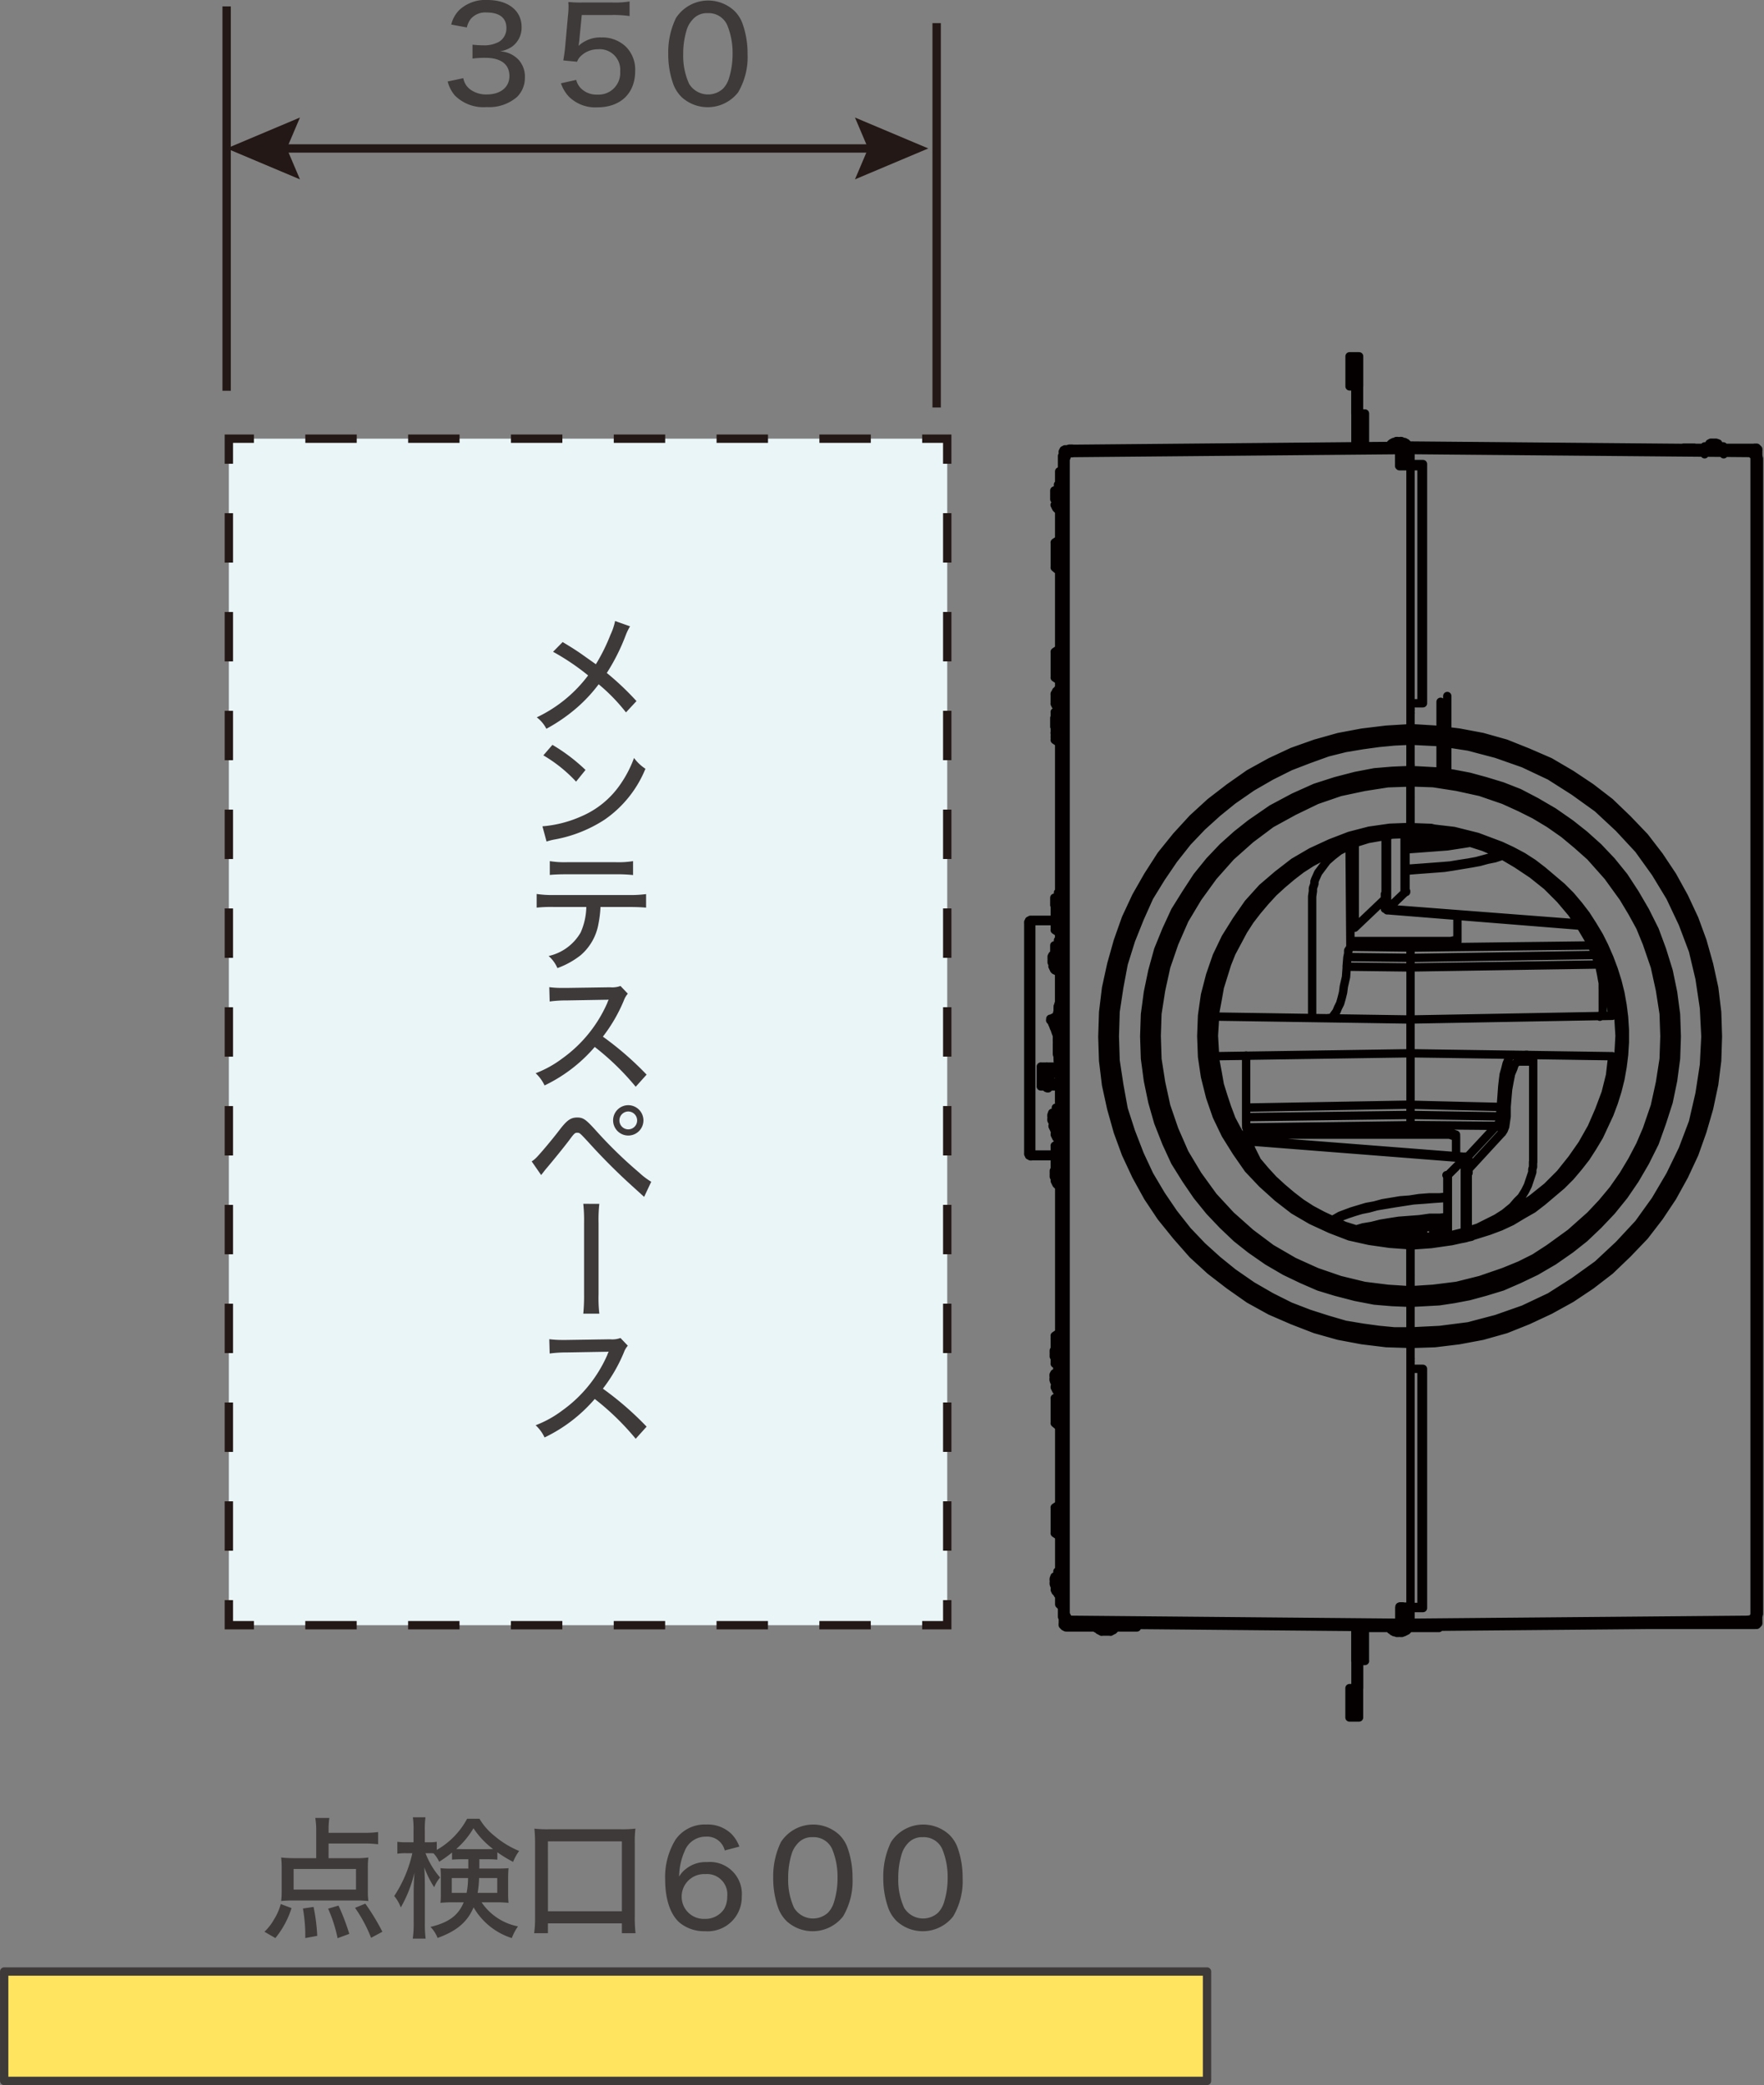 <svg xmlns="http://www.w3.org/2000/svg" width="228.291" height="269.761" viewBox="0 0 228.291 269.761"><rect x="0" y="0" width="228.291" height="269.761" fill="#808080" stroke="none"/><g transform="translate(0.541)"><path d="M938.344,445.765l3.8-4.082m12.911-22.12-24.018.379m0-1.329,23.449-.284m.949,2.468-24.4.38m7.5,26.107,4.367-4.747m-11.867-.949-21.266.285m0-1.329,21.266-.285m-21.266-.949,21.266-.38m-7.88-33.513v.665l.1,12.436m-37.975,11.393h0m.19-2.374-.854.38m0,0,.474.949.285.855m.285,3.228h.285m-1.994,3.607h0m0-2.563v.1m1.8.475h.19m-.19,1.519h.19m-.57-5.032h0m0,0h0m0-3.7V426.4m0,5.317v-.665m0,1.994v-.95m44.9-20.7v-7.5m5.6,44.146v7.879m-4.841-59.335h0m0,65.886h0m-.475-109.082h-1.044m0,.19h1.139m-1.139-.19h-.95m-.1.19h1.045m0,153.322h1.044m.095-.1h-1.139m-.95.1h.95m0-.1H928.47m-41.962-.949v.19m-.949-69.494v2.089m0-5.411v.759m0-13.291v4.842m0-8.829v.949m39.209,93.228h0m8.639-4.273v-.094M931.034,456.3v-.19m1.613-.1h1.33m-2.943.1.664-.1m-.664-51.93v-.19m3.892.38.664.095m-2.942-.19h1.234m-2.848-.1h.474m-.474,37.5v.949m0-.949v-.854m0,0v-.285m0,0v-.19m11.107,1.424-11.107-.1m0-1.329V438.93m0,1.329,11.582.19m-11.582-19.272v-1.235m0-1.9v.569m0,1.329v-.284m0,0v-1.045m11.582,21.836v.379l-.1.38-.19.285-.19.19m0,0,.19.1h.1l.19.095.095.1.1.1.095.19v.284m-.285-2.088.095-1.234m.759,1.234h-.854m.854-1.234h-.759m-11.677-.285v-6.646m0,6.646,11.677.285m0,0,.1-1.33.095-1.329L943,435.8l.094-.76.19-.664.19-.76.285-.664.19-.285.19-.1.19-.1m-13.291-4.557h0v-6.74m12.436,19.272v-1.234m-.569,3.322.189-.284.19-.475.095-.665.095-.664m-5.031,14.81v-7.4m5.031-8.639.1-1.235.095-1.044.19-1.044.19-.95.285-.664.19-.57.284-.285.285-.094m-.759-.855h.19l.094.1.19.1.095.1.1.1.095.1v.38m0,0h1.8m-15.854,70.727v-.19m0-147.531v-.285m24.873,70.823v-.19m0,.285v-.1m-.095.285.095-.19m-.095.285v-.1m-.19.284.19-.189m-.285.284.1-.1m-.1.1h0m.38-.854V423.93m-9.968,8.544h.189m0,0v.1h.1m0,0h.095m0,0,.1.1.19.1m0,0h0l.095.1m0,0v.1h.1m0,0v.1l.095.1m0,0v.19m0,0v13.006M931.034,403.9v-.1m0,28.481v-4.367m26.107,4.747-26.107-.38m2.943,23.829,1.9-.19,2.279-.569,2.373-.76,2.184-.949,2.088-1.234,1.994-1.329,1.9-1.519,1.709-1.709,1.519-1.9,1.329-1.9,1.234-2.183.949-2.184.855-2.278.569-2.279.285-2.468M931.034,456.3h1.329m24.778-28.861-.285-2.373-.569-2.278-.855-2.279-.949-2.278-1.234-2.089-1.329-1.994-1.519-1.8-1.709-1.709-1.9-1.519-1.994-1.329-2.088-1.235-2.184-.949-2.373-.759-2.279-.57-2.373-.285-2.468-.1m0,24.019,26.107-.475m18.987-72.056v149.43m-1.329,1.329.285-.1.285-.1.285-.1.19-.19.189-.475.095-.379m0,0h-.569m0-149.43h.569m0,0-.095-.38-.189-.475-.19-.19-.285-.19-.285-.094H974.8m-44.81,0v-.38m44.81.38h0v.569m-43.765-.949,43.765.38m-43.765-.38h-1.045m0,152.848h0v-.475m0,.475h1.045m43.765-.38-43.765.38m43.765-.95v.57m-43.765-150.1h-1.045m0-1.993.475.094h.475l.095.1m-1.045-.189v1.993m0,150v-1.994m0,0h1.045m0,1.9-.095.1h-.95M931.034,387v3.228m0,82.88v-3.228m1.614-113.829h-1.614m1.614,0V387m0,0h-1.614m1.424,86.108h.189m-1.613,0h0m1.613,0v30.949m-1.613,0h1.613m-1.613,0v1.9m0,0,43.765-.38m0,0h.19m0,0h.095m0,0,.19-.19.19-.19m0,0,.1-.189v-.19m0,0V355.386m0,0v-.19l-.1-.285m0,0-.19-.1-.19-.19m0,0h-.095m0,0h-.19m0,0-43.765-.38m0,0v1.8m0,35.032v-.855m0,79.652v-.759m0-78.893,3.132.19,3.133.38,3.038.57,3.038.854,2.848,1.139,2.848,1.234,2.754,1.614,2.563,1.709,2.468,1.9L959.135,402l2.183,2.279,1.9,2.468,1.709,2.564,1.519,2.753,1.329,2.848,1.044,2.848.855,3.038.664,3.038.38,3.133.1,3.133-.1,3.133-.38,3.038-.664,3.132-.855,2.944-1.044,2.943-1.329,2.848-1.519,2.753-1.709,2.563-1.9,2.468-2.183,2.279-2.279,2.183-2.468,1.9-2.563,1.709-2.754,1.519-2.848,1.329-2.848,1.139-3.038.855-3.038.569-3.133.38-3.132.1m0-74.24v-3.8m0,76.424v-3.7m0-72.722v-.759m0,78.038v-.475m0-.19v.19m0-.38v.19m0,.665,1.993-.1,1.9-.1,1.9-.285,1.993-.285,1.8-.475,1.9-.569,1.9-.57,1.8-.759,1.709-.76,1.709-.854,1.709-1.045,1.614-1.044,1.614-1.139,1.519-1.234,1.424-1.234,1.424-1.33,1.329-1.424,1.234-1.519,1.139-1.519,1.14-1.614.949-1.708.949-1.709.855-1.709.759-1.8.665-1.8.569-1.9.475-1.9.38-1.9.285-1.9.19-1.9.094-1.994v-1.9l-.094-1.993-.19-1.9-.285-1.9-.38-1.9-.475-1.9-.569-1.9-.665-1.8-.759-1.8-.855-1.708-.949-1.709-.949-1.709-1.14-1.614-1.139-1.519-1.234-1.519-1.329-1.424-1.424-1.329L956.1,400.2l-1.519-1.14-1.614-1.139-1.614-1.139-1.709-.949-1.709-.855-1.709-.854-1.8-.665-1.9-.664-1.9-.475-1.8-.475-1.993-.285-1.9-.284-1.9-.19h-1.993m0,77.183,3.8-.19,3.7-.474,3.607-.95,3.513-1.234,3.417-1.614,3.133-1.994,3.038-2.183L958,457.063l2.563-2.754,2.183-3.038,1.9-3.227,1.614-3.323,1.329-3.513.855-3.7.569-3.7.19-3.7-.19-3.7-.569-3.8-.855-3.608-1.329-3.513-1.614-3.417-1.9-3.133-2.183-3.038L958,403.139l-2.754-2.564-3.038-2.183-3.133-1.994-3.417-1.614-3.513-1.234-3.607-.949-3.7-.57-3.8-.19m0,4.652v-.854m0,68.924v-.855m0-68.069,1.9.1,1.8.1,1.9.284,1.993.38,2.089.57,2.184.664,2.183.855,2.184,1.139,2.278,1.329,2.184,1.519,1.8,1.424,1.8,1.614,1.709,1.8,1.614,1.994,1.424,2.183,1.329,2.279,1.234,2.468.95,2.563.854,2.753.57,2.753.38,2.849.094,2.848-.094,2.848-.38,2.848-.57,2.753-.854,2.658-.95,2.658-1.234,2.469-1.329,2.278L958.66,450.7l-1.614,1.994-1.709,1.8-1.8,1.709-1.8,1.424-2.184,1.519-2.278,1.329-2.184,1.045-2.183.949-2.184.665-2.089.569-1.993.38-1.9.285-1.8.1-1.9.1m0-67.31v-.76m0,67.215h0v-.664m0-.1v.1m0,.664h1.8l1.8-.19,1.8-.19,1.709-.379,1.709-.38,1.709-.57,1.708-.569,1.709-.665,1.614-.854,1.519-.855,1.519-.949,1.424-1.044,1.424-1.045,1.424-1.234,1.234-1.234,1.235-1.329,1.139-1.329,1.044-1.424,1.044-1.519.855-1.519.854-1.614.76-1.614.664-1.709.475-1.709.475-1.709.379-1.709.285-1.8.19-1.8.095-1.8v-1.8l-.095-1.709-.19-1.8-.285-1.8-.379-1.709-.475-1.709-.475-1.709L962.078,417l-.76-1.614-.854-1.613-.855-1.519-1.044-1.519-1.044-1.424-1.139-1.33-1.235-1.329-1.234-1.234-1.424-1.234-1.424-1.139-1.424-.95-1.519-.949L946.6,400.2l-1.614-.76-1.709-.664-1.708-.57-1.709-.57-1.709-.379-1.709-.38-1.8-.19-1.8-.19h-1.8m0,6.551v-5.791m0,59.9,2.658-.19,2.658-.38,2.563-.57v-.1m-7.879,7.026v-5.791m0,5.791,2.943-.19,3.038-.38,3.038-.759,3.037-1.045,2.089-.854,1.9-.95,1.9-1.234,2.753-1.993,2.563-2.279,1.519-1.614,1.424-1.709,1.329-1.9,1.139-1.9,1.045-1.994.854-1.993,1.044-3.038.665-3.038.475-3.038.1-2.943-.1-2.943-.475-3.038-.665-3.038-1.044-3.038-.854-2.089-1.045-1.9-1.139-1.9-1.993-2.753-2.279-2.564-1.709-1.519-1.709-1.424-1.9-1.329-1.9-1.139-1.9-.95-2.089-.949-3.037-1.044-3.038-.665-3.038-.474-2.943-.1m26.772,29.335.19.854.094,2.659m-27.056-27.057,2.658.1.759.19m-3.417.759v-.19m0,.19h-.665m.665,52.215v-.19m-1.614-.1h-.475m2.089.1-.285-.1m.285-37.4v-.569m0,24.493v-.949m0-20.411v-1.235m0,0v-1.329m0,1.329-8.165-.094m.38-1.33,7.785.1m0,21.646V438.93m0,2.658v-1.329m-7.785-21.741h0m0-.1h0v.1m7.785,9.4h0v-6.74m-8.26-.1,8.26.1m0,17.753v-6.646m-8.165-12.436.095-.475v-.38l.19-.285.1-.19m-.475,2.564-.095,1.329-.285,1.234-.095.759-.189.76-.19.665-.285.569-.19.475-.285.38-.19.284-.285.19H920.4m2.468-7.879-.1,1.234m-13.006,11.487v8.639m8.544-29.24v15.759M931.034,403.9v-.1m0,28.481-25.254.38m25.254-.38v-4.367m-25.254-.38,25.254.38m0-24.019-2.469.1-2.373.285-2.374.57-2.278.759-2.184.949-2.088,1.235-1.994,1.329-1.9,1.519-1.708,1.709-1.519,1.8-.76,1.14m-23.449,89.525V355.386m1.329-1.329h-.38l-.285.094-.19.19-.19.19-.284.475v.38m0,0h.474m0,149.43h-.474m0,0v.379l.284.475.19.19.19.1.285.1.38.1m42.341-152.468h0v.1m0,0v.19m0,0h0m0,0v.189m0,0v.1m-42.341-.189,42.341-.38m-42.341.949v-.569m42.341,152.468-42.341-.38m42.341.285v.1m0-.285v.19m0-.285v.1m0-.19v.1m0-.19v.1m-42.341.1h0v-.57m43.766-1.709h1.424m0,0V473.107m-1.424,0h1.424m-1.424,0h0M932.458,387V356.335m-1.424,0h1.424m0,30.664h-1.424m0,3.228V387m0,86.108v-3.228m-43.766,35.7h-.19m.19,0,42.341.38m0,0v-2.089m0,0h1.425m0,0V473.107m0-86.108V356.335m-1.425,0h1.425m-1.425,0v-2.089m0,0-42.341.38m0,0h-.19m0,0-.285.1m0,0-.1.1m0,0-.095.1m0,0-.1.285-.095.19m0,0v149.43m0,0,.095.19.1.189m.095.19-.095-.19m.19.285-.1-.1m.38.19-.285-.1m44.241-115.253v.38m0,0v.1m0,.38v-.38M891.16,430.1l.1-3.133.38-3.133.664-3.038.855-3.038,1.044-2.943,1.329-2.848,1.519-2.658,1.709-2.659,1.994-2.468,2.088-2.278,2.279-2.089,2.468-1.9,2.564-1.8,2.753-1.519,2.848-1.329,2.943-1.044,3.038-.854,3.038-.57,3.133-.38,3.133-.19m0,79.652v-.759m0,.759-3.133-.1-3.133-.38-3.038-.569-3.038-.855-2.943-1.139-2.848-1.234-2.753-1.519-2.564-1.8-2.468-1.9-2.279-2.088-2.088-2.374-1.994-2.468-1.709-2.563-1.519-2.753L894.2,445.29l-1.044-2.848L892.3,439.4l-.664-3.038-.38-3.132-.1-3.133m.855,0h-.855m39.874-34.462v-3.8m0,76.424v-3.7m0-72.722v-.759m0,78.038v-.855m0,0h-2.089l-1.994-.19-2.088-.285-2.279-.379-2.278-.665-2.374-.759-2.468-.95L913,463.8l-2.469-1.424-2.468-1.709-1.994-1.614-1.993-1.8-1.9-1.993-1.8-2.279-1.614-2.373-1.519-2.563L896,445.385l-1.139-2.943-.95-2.943-.569-3.133-.475-3.132-.1-3.133.1-3.228.475-3.133.569-3.038.95-3.038L896,414.816l1.234-2.753,1.519-2.469,1.614-2.373,1.8-2.279,1.9-1.993,1.993-1.8,1.994-1.614,2.468-1.709L913,396.4l2.468-1.234,2.468-.949,2.374-.855,2.278-.569,2.279-.38,2.088-.285,1.994-.19,2.089-.1m0-.759H929.04l-1.9.19-1.994.189-1.9.38-1.9.475-1.9.475-1.8.664-1.8.665-1.8.854-1.709.855-1.709.949-1.614,1.044-1.614,1.139-1.519,1.235-1.424,1.329-1.424,1.329-1.329,1.424-1.234,1.519-1.139,1.519-1.139,1.614-.95,1.614-.949,1.709-.855,1.8-.759,1.8-.665,1.8-.569,1.9-.475,1.8-.38,1.994-.285,1.9-.189,1.9-.095,1.993v1.9l.095,1.994.189,1.9.285,1.9.38,1.9.475,1.9.569,1.9.665,1.8.759,1.8.855,1.709.949,1.709.95,1.708,1.139,1.614,1.139,1.519,1.234,1.519,1.329,1.424,1.424,1.33,1.424,1.329,1.519,1.234,1.614,1.139,1.614,1.044,1.709.95,1.709.854,1.8.855,1.8.664,1.8.665,1.9.474,1.9.475,1.9.285,1.994.285,1.9.1,1.994.1m0-73.481v.19m0,0v.1m0,.569v-.569m0,68.639v-.855m0-68.069-2.374.1-2.278.19-2.469.474-2.563.665-2.658.854-2.753,1.234-2.848,1.519-2.754,1.9-1.8,1.424-1.8,1.614-1.709,1.8-1.614,1.994-1.424,2.183-1.424,2.279-1.139,2.468-1.045,2.563-.759,2.753-.57,2.753-.38,2.849-.094,2.848.094,2.848.38,2.848.57,2.753.759,2.658,1.045,2.658,1.139,2.469,1.424,2.278,1.424,2.089,1.614,1.994,1.709,1.8,1.8,1.709,1.8,1.424,2.184,1.519,2.278,1.329,2.184,1.045,2.183.949,2.184.665,2.563.664,2.469.475,2.278.19,2.374.1m0-67.31v-.76m0,0h-1.9l-1.8.19-1.8.19-1.8.38-1.708.379-1.8.57-1.709.665-1.614.664-1.614.855-1.614.854-1.519,1.044-1.519,1.045-1.424,1.139-1.329,1.234-1.329,1.234L905.4,408.36l-1.14,1.329-1.139,1.519-.949,1.519-.855,1.614-.854,1.614-.759,1.709-.57,1.709-.57,1.709-.379,1.8-.38,1.8-.285,1.8-.095,1.8-.1,1.8m33.7,32.943v-.1m0,.759h0v-.664m-33.7-32.943h.855m-.855,0,.1,1.8.095,1.8.285,1.8.38,1.8.379,1.8.57,1.708.57,1.709.759,1.709.854,1.614.855,1.614.949,1.519,1.139,1.424,1.14,1.424,1.139,1.424,1.329,1.234,1.329,1.235,1.424,1.139,1.519,1.044,1.519,1.044,1.614.855,1.614.759,1.614.76,1.709.664,1.8.475,1.708.475,1.8.379,1.8.19,1.8.19h1.9m0-60.664v-5.791m0,65.7v-5.791m0-54.114-2.659.1-2.658.379-2.563.665-2.469.949-2.468,1.14-2.278,1.329-2.089,1.614-1.994,1.708-1.8,1.994-1.519,2.184-1.424,2.278-1.14,2.374-.854,2.468-.665,2.563-.379,2.658-.1,2.659.1,2.658.379,2.563.665,2.658.854,2.469,1.14,2.373,1.424,2.279,1.519,2.183,1.8,1.9,1.994,1.8,2.089,1.614,2.278,1.329,2.468,1.139,2.469.949,2.563.57,2.658.38,2.659.19M898.186,430.1l.094-2.943.475-3.038.665-3.038,1.044-3.038,1.329-3.038,1.709-2.848L905.5,409.4l2.278-2.564,2.563-2.278L913,402.569l2.943-1.614,2.943-1.424,3.038-1.044,3.133-.665,3.038-.474,2.943-.1m0,65.7-2.943-.19-3.038-.38-3.133-.759-3.038-1.045-2.943-1.329L913,457.537l-2.659-1.993-2.563-2.279L905.5,450.8l-1.994-2.753-1.709-2.848-1.329-3.038-1.044-3.038-.665-3.038-.475-3.038-.094-2.943m-13.576-1.8h0m.759,3.038h0v-.1m.095.1h-.095m0-.1h0m-.1-1.234v-.1m.1.474v-.094l-.1-.095m-.854-2.279h0v-.1h.1m-.1.1h0v.1m.19-.1h-.095v.1h-.1m.854,1.9-.095-.19-.1-.285-.095-.285-.1-.19-.095-.284-.094-.19-.1-.285-.19-.19m.1-.19.949-.475m-.854.57h-.095v-.1m.854,3.228v.1l.095.1v.1l-.095.19V432m0,0h.19m-.19,0h0m0,0v.1l.095.1m0-6.076h0m0,.285v-.285m0,3.323v-2.848m0,6.456v-1.9m.19,1.994-.19-.1m.475.19h-.285m0-.285v.19m0,0h0v.1m0-1.8v1.519m0-5.886v2.088m.1,4.842H884.42m0,2.563h1.329m-2.563-2.563h.759m-.759,2.563h.759m.19-2.563h-.19m.19,0h0v.57m.285,0v-.57m-.285,0h.285m1.329,0h0v.57m0-.57h.19m-1.8,2.089v.474m.285,0h0v-.474m0,.474h-.285m1.614-.474v.474m0,0h.19m-.19-1.993v1.519m-1.614-1.519v1.519m0,0h.285m0,0v-1.519m-.285,0h.285m1.044-8.165h.1m0-.285h-.1m0-.19.1-.284m0,0h0m0,0-.1.284m0,.1v-.1m0,.19v-.1m0,.1h.1m0,0h0v.285m0,0h-.1m0,0h0m0,.19v-.19m0,.19.1.285m0,0h0m0,0-.1-.285m.38.57h0v-1.9m-.095.1.095-.1m-.095.1h0v1.8m.095,0h-.095m-1.329,9.4h1.329m-1.614,0h0m.285,0h0m0,0h-.285m1.614,0h0m0,0h.19m-.665-6.455v-.1m0,1.044V430.1m.1-3.7v-.19m0,7.026h0v-.19m0-1.994h-.1m-.285-44.81h0m.57-1.139h0v2.563m-.57-1.139v-.285m0,.285h0m0,.19v-.19m0,.474v-.284m0,0V387m0-.949v-.285m0,.475h0v-.19m0,.19h0m.475-1.139h0v1.234m0,0v1.329m-.095,42.532h-.1m.1.189V430.2m-.1.189h.1m-.1.285v-.285m.1.475-.1-.19m0,0,.1.19m-.1-.854.1-.285m-.1.475h0v-.19m.1.19h-.1m.475-1.14h0v1.235m0,0v1.329m-1.709,4.936v.1m.1-.1v.1m-.57-1.424h-.1m2.089-.474v1.139m-1.424-1.8h0v2.468m-.57-1.139v-.19m-.1.19h.1m-.1.285v-.285m.1.475-.1-.19m0,0,.1.19m-.1-.95.1-.189m-.1.474h0v-.285m.1.285h-.1m.57-1.139h0v1.234m0,0v1.234m.665-16.519h-.1m.664,0v1.329m-.569-1.139v-.19m-.1.19h.1m-.1.285v-.285m.1.475-.1-.19m0,0,.1.19m-.1-.949.1-.19m-.1.474h0v-.284m.1.284h-.1m.569-.284v1.613m-.19,26.393h-.1m.1.19v-.19m-.1.19h.1m-.1.285v-.285m.1.474-.1-.189m0,0,.1.189m-.1-.664v-.285m.1.285h-.1m.475,0v1.329m-.38,21.93h-.1m.1.19v-.19m-.1.19h.1m-.1.285v-.285m.1.475-.1-.19m0,0,.1.19m-.1-.95.1-.189m-.1.474h0v-.285m.1.285h-.1m.475-1.139h0v1.234m0,0v1.234m-.38,28.1h-.1m.1.284v-.284m-.1.284h.1m-.1.19v-.19m.1.475-.1-.285m0,0,.1.285m-.1-.949.1-.285m-.1.475h0v-.19m.1.19h-.1m.475-1.14h0v1.235m0,0v1.329m-.38-60.38h-.1m.1.285v-.285m-.1.285h.1m-.1.19v-.19m.1.475-.1-.285m0,0,.1.285m-.1-.95.1-.19m-.1.38h0v-.19m.1.19h-.1m.475-1.139h0v1.329m0,0v1.234m-.664-2.468h-.1m.664-1.139h0v1.234m-.569.19v-.285m-.1.285h.1m-.1.189v-.189m.1.379-.1-.19m0,0,.1.19m-.1-.854.1-.285m-.1.475h0v-.19m.1.19h-.1m.569-1.139h0v1.234m0,0v.19m-.19,33.322h-.1m.1.285v-.285m-.1.285h.1m-.1.19v-.19m.1.475-.1-.285m0,0,.1.285m-.1-.95.1-.189m-.1.379h0v-.19m.1.19h-.1m.475-1.139h0v1.329m0,0v1.234m-.38-56.677h0m.57-1.139h0v2.563m-.57-1.139V418.8m0,.285h0m0,.19v-.19m0,.475v-.285m0,0v.285m0-.95v-.284m0,.474h0v-.19m0,.19h0m.475-1.139h0V418.9m0,0v1.329m-.475-7.6h0m.57-1.139h0v1.234m-.57.1v-.19m0,.19h0m0,.285v-.285m0-.38v-.284m0,.474h0v-.19m0,.19h0m.475-1.139h0v1.234m0,0v.1m-.475-52.974h0m.57-1.14h0v2.564m-.57-1.14v-.284m0,.284h0m0,.19v-.19m0,.475v-.285m0,0v.285m0-.949v-.19m0,.38h0v-.19m0,.19h0m.475-1.14h0v1.33m0,0v1.234m-.475,28.1h0m.57-1.139h0V390.7m-.57-1.139v-.19m0,.19h0m0,.285v-.285m0,.474v-.189m0,0v.189m0-.949v-.19m0,.475h0v-.285m0,.285h0m.475-1.139h0v1.234m0,0V390.7m84.968-37.31v-.1m-.664.1h0m.189-.1-.189.1m1.139,0-.285-.1m.285.1h0m-.285-.1.285.1m-.475-.1h.19m-.19.1v-.1m-.19.1h.19m-.19-.1v.1m-.285-.1h.285m-.474.1.189-.1m1.614.475H969.1M891.445,507.094h0m-1.139-.569h2.563m-1.139.569h-.285m.285,0h0m.19,0h-.19m.475,0h-.285m0,0h.285m-.95,0h-.19m.38,0h-.19m.19,0h0m-1.139-.475h1.329m0,0h1.234m37.4-95.221.1-.1M928,413.582h.1m-.285,0H928m-.19,0v-9.494m.19,0v9.494m7.879,34.462-.095.1m2.279-2.279-2.184,2.184m2.469-2.184h-.285m.285,0v9.4m-.285.1V445.86m.38,3.608-.1-.1m.1-.855h-.1m.1.95-.1-.1m-1.235-52.4.475.1m-2.658-.38.664.1h.19m-4.746-.475h0m0,0h0m11.677,10.253-.19.1-.855.19-1.044.285-1.044.285-1.044.19-1.235.19-1.139.189-1.234.1-1.329.1-1.329.1-1.329.095h-.57m12.532-1.614h-.095l-.855.285-.949.19-1.044.285-1.045.19-1.139.189-1.139.19-1.234.19-1.235.095-1.329.1-1.329.1-1.139.1m.665,54.019h0m0,.1h0m-9.969-8.829.38-.19.665-.38.759-.285.854-.284.95-.285.949-.19,1.044-.285,1.14-.19,1.139-.19,1.234-.19,1.234-.19,1.329-.094,1.235-.1,1.424-.1h.379m-14.905,2.848.38-.19.665-.38.759-.285.76-.284.949-.285.949-.285,1.045-.19,1.044-.285,1.139-.19,1.139-.19,1.235-.094,1.234-.19,1.329-.1h1.329l.949-.1m-5.506-39.4h.1m-2.658.285.1-.1m2.658-.19v-.1m-.095.1h.095m-2.373,2.184,2.278-2.184m.095-.1h-.095m22.595,4.462-24.873-1.993m24.778,1.708-24.778-1.9m0,0h0m-.38-1.9h.1m-.1,1.614v-1.614m0,1.614v.285h.1l.095.1.095.1h.1m2.943-22.311h0m0-.189h0m0-3.418h0m0-.475h0m0,84.779h0m0-83.924h0m0-.475h0m0,84.019h0m0,1.329h0m-.285-17.943-.38-.1m.38,1.234v-1.139m-.76-.949v1.993m.19-1.993v1.993m-2.943-.38-.475-.094h-.095m.57.189v-.1m-1.709-.854v.57m.19-.57v.57m8.165-51.171.095.1m-.095-.475v.38m.284.949v-1.234m-.189,1.234v-1.329m1.8-17.943v10.728m.855,8.259v-.569m-.19.569v-.569m-4.937,1.044V403.9m.1,1.614V403.9m3.513,49.937v2.183m-.1-2.183v2.183m-2.374-1.139h0m0,1.329v-1.329m-.189-.949V456.3m.189-2.373V456.3m-3.7-.854-.475-.1m.475.759v-.664m-1.234-.855v1.329m.1-1.424v1.519m3.228-60.379h0m3.892,9.3h0m-2.278.1h0m-1.614-9.4h0m3.892,8.829h0l.949-.19m-3.227.38,1.044-.1h.285m-3.608.19h1.139m-.474-9.4h0m0-.38h0m-.665,10.063h0v-.1m1.994.285h.1m0,0,.095-.1.1-.1v-.284m2.183.284.1-.1v-.284m-.1.379h0m2.278-.284.095-.1m-.095.1h0m1.14.1-1.234.189-1.235.19-1.329.1-1.329.1-1.329.1-1.424.1m8.449-.57-.569.1-1.234.19-1.235.19-1.329.1-1.329.1-1.329.1-1.424.1m1.329,48.417v.1m2.279-.189v.094m-2.943,9.019h0m-7.121-8.259.95-.285,1.139-.19,1.139-.285,1.139-.189,1.235-.19,1.329-.1,1.329-.1,1.329-.19h1.329l.949-.1m-4.841,10.063h.095m-3.7-7.974-.095.1-.664.1m2.848-.57h-.095l-1.045.19-.189.1m3.607-.57H931.6l-1.139.1-.285.1m3.8-.38-1.14.1h-.19m3.133-.19h-.664m-.95-.569h0m0,0-.094.1-.1.1-.095.094v.1l.095.1m-6.741.38v.1h.095v.1m0-.19h-.095m.76.475-.095-.1h-.095m.095.1H928m3.7-1.139v.094l-.095.1v.19h.095m.1-.379h-.1m-2.278.284v.285m.1-.285h-.1m1.519,9.209-.1.1h-.095m.285-.1h0m-6.646-8.544.475-.1,1.139-.19,1.139-.285,1.139-.19,1.235-.189,1.329-.1,1.329-.19,1.329-.1,1.329-.1h.949M929.42,353.2v-.1m.284.1v-.1m.285,1.234h-.1m.1.19h-.38m.38.19h-.38m.38.19h-.38m.38.19h-.38m.38.19h-.38m.38.19h-.38m.38.189h-.38m.38.19h-.38m.38.19h-.38m.475.19h-.475m.38-1.709h-.1l-.095-.1h-.19m.38.285h0l-.1-.1h-.285m.38.285h-.1l-.095-.1h-.19m.38.285h-.1v-.1h-.285m.38.285h0l-.1-.095h-.285m.38.285h-.1l-.095-.1h-.19m.38.284h0l-.1-.1h-.285m.38.285h0l-.1-.095h-.285m.38.285v-.1h-.38m.38.285h0l-.1-.1h-.285m.095.19h-.095m0,0h.38m-.38-.19h.38m-.38-.19h.38m-.38-.19h.38m-.38-.19h.38m-.38-.189h.38m-.38-.19h.38m-.38-.19h.38m-.38-.19h.38m-.38-.19h.38m-.38-.19h.38m-.38,1.8h.38l.095.1m-.475-.285h.38l.095.1m-.475-.285h.38m-.38-.19h.38m-.38-.189h.38m-.38-.19h.38m-.38-.19h.38m-.38-.19h.38m-.38-.19h.38m-.38-.19h.285l.1.1m-.38-.285h.285l.1.1m-.759-1.329h.1m-.1,0-.19.1m0,0h0m.19-.1-.19.1m.38-.1h-.095m.759.1-.19-.1m.19.1h0m-.19-.1.19.1m-.285-.1h.095m-.19,0h.1m-.1.1v-.1m-.284.1h.284m-.284-.1v.1m-.095-.1h.095m.1.285v.19m.189,153.7v-.1m-.284.1v-.1m.189-1.329h.095l.19.1h.1m-.38-.285.095.1h.285m-.38-.285.095.1h.285m-.38-.19h.38m-.38-.19h.38m-.38-.189h.38m-.38-.19h.38m-.38-.19h.38m-.38-.19h.38m-.38-.19h.38m-.38-.19h.475m-.38-.19h.38m-.475,2.089h.285l.1.1m-.38-.285h.285l.1.095m-.38-.285h.285l.1.1m-.38-.285h.285v.1h.1m-.38-.285h.19l.095.1h.1m-.38-.284h.285v.1h.1m-.38-.285h.19l.095.1h.1m-.38-.285h.19l.095.1h.1m-.38-.285h.19l.095.1h.1m-.38-.285h.19l.095.1h.1m-.38-.285h.095l.19.1h.1m-.38-.285h.095l.1.1h.19m0,0h-.38m.38.19h-.38m.38.19h-.38m.38.19h-.38m.38.19h-.38m.38.19h-.38m.38.19h-.38m.38.189h-.38m.38.19h-.38m.38.19h-.19l-.19-.1m.38.285h-.19l-.19-.095m.38.285h-.19l-.19-.1m.475-1.9h-.095l-.19-.1h-.19m.38.285h0l-.19-.1h-.19m.38.285h0l-.19-.1h-.19m.38.285h0l-.19-.1h-.19m.38.285v-.1h-.38m.38.285v-.1h-.38m.38.19h-.38m.38.189h-.38m.38.19h-.38m.38.19h-.38m.38.19h-.38m-.379,1.424-.19-.1m0,0h0m.19.1-.19-.1m.285.1h-.1m.19,0h-.095m.095-.1v.1m.284-.1h-.284m.284.1v-.1m.1.1h-.1m.19,0H929.8m.285-.1-.19.1m.19-.1h0m-.19.1.19-.1m-.569-.38v.1m-5.7-90.854,3.893-3.7m-4.462,3.7h.569m0,0V405.132m13.291,12.722-.854.19m.854-.19v-.285m0,0-.854.19m.854-3.323v3.133m-.854.475H923.249m13.006,0v-.285m0,0H923.249m15.095,30.569h.1m.095-.569-.19.19m-2.564.1h-.1m.19,0h-.095m2.564.474h.1m-2.754-.474.1.1m-25.727-4.652,28.006,2.183m-27.911-1.993,27.911,2.183m.475,1.9-.19-.1m.19-1.519v1.614m0-1.614v-.1l-.095-.1v-.1h-.1v-.095h-.095l-.1-.1h-.095m-7.025,22.215h0m0,.19h0m7.31-20.126h.1m-1.519-4.842v-.285m-.855-.285.855.285m1.424,5.317h.1m-1.519-5.032v2.468m-.855-2.753.855.285m-26.962-.285h26.107m0-.285v.285m-26.2-.285h26.2m-51.076-73.1h0v-3.228m0,50.127h0v-3.228m0-21.361h0v-.379m0,79.272v-1.424m0,1.993h0v-.19m0,1.424h0v-.854m0,8.544h0V476.9m0-29.43h0v-3.228m0-60.569h0v-3.323m0,88.861v-.38m0,25.538h0V491.05m0-102.057v-.854m0,1.424v-.19m0,1.994h0v-1.424m.57-31.519V357m.285,1.424V357m-.285,0h.285m-.285,64.936v-1.424m.285,1.424v-1.424m-.285,1.424h.285m-.285-1.424h.285m0,0V358.424m-.285,0h.285m-.285,62.088V358.424m.285-1.424h.1m-.1,64.936h.1m-.1-1.424h.1m-.1-62.088h.1m-.19,81.645v-1.424m-.19,1.424v-1.424m0,0h.19m0,63.512V440.069m-.19,0h.19m-.19,62.088V440.069m.19,63.513v-1.425m-.19,0h.19m-.19,1.425v-1.425m0,1.425h.19m0-64.842h.19m-.19,1.329h.19m-.19,63.513h0m0-1.33h0m0,1.33h0m0-63.323h0m0,62.183V440.259m0,0h.19m-.19,62.183h.19m-.19,1.329v-1.329m0,1.329h.19m45.095-42.816h0m0-61.8h0m.759,3.988h1.614l1.614.19,1.614.189,1.519.38,1.519.38,1.519.57,1.519.569,1.424.665,1.424.759,1.329.855,1.234.949,1.234,1.044,1.234,1.045,1.14,1.139,1.044,1.234.949,1.234.855,1.329.854,1.424.665,1.329.664,1.519.57,1.519.475,1.519.379,1.519.285,1.614.19,1.519.1,1.614v1.614l-.1,1.614-.19,1.519-.285,1.614-.379,1.519-.475,1.519-.57,1.519-.664,1.424-.665,1.424-.854,1.424-.855,1.329L952.774,447l-1.044,1.235-1.14,1.139-1.234,1.044-1.234,1.044-1.234.95-1.329.759-1.424.855-1.424.664-1.519.57-1.519.475-1.519.474-1.519.285-1.614.285-1.614.095-1.614.1-1.519-.1-1.614-.095-1.614-.285-1.519-.285-1.519-.474-1.519-.475-1.519-.57-1.424-.664-1.424-.855-1.329-.759-1.329-.95-1.234-1.044-1.139-1.044-1.14-1.139L910.907,447l-.949-1.234-.855-1.329-.854-1.424-.76-1.424-.569-1.424-.57-1.519-.475-1.519-.379-1.519-.285-1.614-.19-1.519-.095-1.614v-1.614l.095-1.614.19-1.519.285-1.614.379-1.519.475-1.519.57-1.519.569-1.519.76-1.329.854-1.424.855-1.329.949-1.234,1.044-1.234,1.14-1.139,1.139-1.045,1.234-1.044,1.329-.949,1.329-.855,1.424-.759,1.424-.665,1.519-.569,1.519-.57,1.519-.38,1.519-.38,1.614-.189,1.614-.19h1.519m0,.664,1.614.1,1.614.1,1.519.285,1.614.285,1.519.474,1.424.475,1.519.57,1.424.759,1.329.76,1.329.854,1.329.95,1.234,1.044,1.14,1.044,1.044,1.139,1.044,1.235.95,1.234.854,1.329.759,1.424.665,1.424.665,1.424.474,1.519.475,1.519.285,1.614.285,1.519.095,1.614.094,1.519L958,431.62l-.095,1.614-.285,1.519-.285,1.613-.475,1.519-.474,1.425-.665,1.518-.665,1.425-.759,1.329-.854,1.329-.95,1.329-1.044,1.234-1.044,1.139-1.14,1.045-1.234,1.044-1.329.949-1.329.855-1.329.759-1.424.665-1.519.664-1.424.475-1.519.475-1.614.284-1.519.285-1.614.1-1.614.1-1.519-.1-1.614-.1-1.519-.285-1.614-.284-1.519-.475-1.519-.475-1.424-.664-1.424-.665-1.424-.759-1.329-.855-1.234-.949-1.234-1.044-1.14-1.045-1.044-1.139-1.044-1.234-.95-1.329-.854-1.329-.759-1.329-.76-1.425-.57-1.518-.474-1.425-.475-1.519-.285-1.613-.285-1.519-.1-1.614-.094-1.614.094-1.519.1-1.614.285-1.519.285-1.614.475-1.519.474-1.519.57-1.424.76-1.424.759-1.424.854-1.329.95-1.234,1.044-1.235,1.044-1.139,1.14-1.044,1.234-1.044,1.234-.95,1.329-.854,1.424-.76,1.424-.759,1.424-.57,1.519-.475,1.519-.474,1.614-.285,1.519-.285,1.614-.1,1.519-.1m0-.379h-1.519l-1.614.189-1.614.19-1.519.38-1.519.38-1.519.569-1.519.57-1.424.665-1.424.759-1.329.949-1.234.855-1.234,1.044-1.234,1.044-1.045,1.235L911,413.392l-.949,1.329-.855,1.329-.854,1.329-.665,1.424-.664,1.519-.475,1.519-.475,1.519-.38,1.519-.284,1.614-.095,1.519-.1,1.614v1.614l.1,1.614.285,1.519.284,1.614.38,1.519.475,1.519.569,1.519.665,1.424.759,1.424.855,1.329.949,1.329.95,1.234,1.139,1.139,1.139,1.14,1.139,1.044,1.235.949,1.329.95,1.424.759,1.424.76,1.424.664,1.519.57,1.519.475,1.519.379,1.614.285,1.519.19,1.614.1h1.613l1.614-.1,1.519-.19,1.614-.285,1.519-.379,1.519-.475,1.519-.57,1.424-.664,1.424-.76,1.329-.759,1.33-.95,1.329-.949,1.139-1.044,1.139-1.14,1.044-1.139,1.045-1.234.949-1.329.76-1.329.759-1.424.665-1.424.664-1.519.475-1.519.38-1.519.284-1.614.19-1.519.19-1.614v-1.614l-.095-1.614-.19-1.519L958,424.879l-.38-1.519-.475-1.519-.475-1.519L956,418.8l-.665-1.424-.854-1.329-.855-1.329-.949-1.329-1.044-1.139-1.139-1.235-1.14-1.044-1.234-1.044-1.329-.855-1.329-.949-1.329-.759-1.424-.665-1.519-.57-1.519-.569-1.519-.38-1.519-.38-1.614-.19-1.614-.189h-1.614m-.664.379h-.1M975.559,506.05h.19v-.1h.095v-.1m-.285.38h.285l.1-.1v-.1h.094v-.19m0-151.519v-.19h-.094v-.094l-.1-.1h-.285m.285.379h0v-.1h-.095v-.1h-.19m-9.209-.189h1.424m-1.424,0h0M929.989,506.05h-.38m45.95,0h-.38m.38.19v-.19m-73.1.19H887.837m42.152,0h-.38m45.95,0H959.515m-72.722-.19h-.285m0,0v.19m1.329,0h-1.329m1.329,0v-.1m87.437-151.994h.285m0,0v-.189m-7.785,0h7.785m-7.785,0h0m7.785,151.9h0m.474,0h-.474m.474-.57v.57m0-151.519v.57m-.474-.57h.474m-89.525-.19h-.19l-.095.1h-.094v.1l-.1.1v.1m0,151.519v.19l.1.1.094.1h.095l.1.1h.095m-.285-.475v.1h.095v.1h.19m89.051-151.9v-.19m-.285,0h.285m-89.051,0v.19m43.481,0h-.38m-43.1-.19h.285m8.829,152.374h-1.329m0-.285h1.329m0,0v.285m-1.329,0h-7.785m0-.285v.285m7.785-.285v.285m-7.785-.285h7.785m-8.259-151.709h.189m-.189.38v-.38m0,151.519v-.76m.474.76h-.474m.474,0,.1-.1M881.951,415.2h0l-.095.095-.094.094v.1m.189-.474h3.038m-3.038,0h-.095l-.094.1h-.1v.1l-.095.095v.189m3.417,30.1h-3.038m-.379-.379h0v.094l.095.1v.1h.1l.094.1h.095m-.189-.379h0l.094.094.095.1m0-.189h-.379m0-29.716h.379m-.379,29.716V415.48m.379,29.9h3.038m0-30.189h-3.038m0,30v.189m0-30.189v.284m0,0V445.2m3.893-19.937V423.17m0,10.823v-.759m0,4.177v-.855m0-13.386v-.284m0,.284h.1m-.1-.284v-.95m0,.95h.1m-.1,14.81v-.285m.1,0h-.1m0,1.329V437.7m.1,0h-.1m38.924,73.2h.379m0,0h0m-.759,0h.38m-.38,0h0V514.4m-.475,0v-3.512m.475,0h0m-.475,0h0m.475,0h-.475m.855-4.273h-.1l-.095.1h-.1v.1l-.095.1v.19m-.19-.664-.095.189-.1.1v.19l-.095.19m9.494-.475h1.329m0-.094v.094m-9.968-.189v.189m0,0h8.639m-8.639,4.273h-.855m0-3.8h.855m-.855,3.8v-3.8m.475,11.108h-.854m0-3.8h.854m0,0v3.8m.759-7.31v-3.8m0,0h-.379m0,0v3.8m0,0h.379m-1.993,3.512v3.8m0,0h.38m0,0v-3.8m0,0h-.38m.759-164.9v-3.513m.475,0h0V349.5m-.475,3.8.095.19v.1l.1.19m.285-.475v.19h.095v.1l.1.1h.19m.664,0h-.664m5.221,0h-.38m.38.474h-.38m-5.221-8.164h-.854m0-3.893h.854m0,0v3.893m.38,7.31h-.855m0-3.8h.855m-.855,3.8v-3.8m-.759-3.513h.38m-.38-3.893v3.893m.38,0v-3.893m0,0h-.38m1.993,11.2v-3.8m0,0h-.379m0,0v3.8m0,0h.379m29.146,64.652.38.759.285.665.189.664.19.57.19.57.1.474.095.475.1.57.095.474v.76m-9.019,22.4V447l-.095.285v.38l-.285.854-.285.855-.379.759-.475.76-.57.569-.569.665-1.045.854-1.044.665-.949.475-.38.189-.38.19-.379.19-.38.19-.285.1m-8.354-22.88h0m0-3.987h0m-7.785-9.684V406.556l-.1-1.139m7.88,25.728h0m0-2.089h0M911.1,446.05l-.665-1.329-.19-.57-.189-.664-.095-.57-.1-.38v-.379l-.095-.475v-.57m8.544-29.145.095-.665v-.38l.1-.284.095-.285v-.285l.1-.285.38-.854.569-.76.57-.759.759-.665.855-.664.949-.475.855-.38.759-.379.854-.285.95-.19.38-.095m-41.583,24.873h0m.38,2.848h0v.1h.095m0,0h0v.1m-2.278,1.8v2.563m2.563-11.2h0l-.1.1v.1h-.095v.1m0,1.234h0l.095.1v.1h.1v.1m.095,0h.1m0-1.9h-.1m-.38.949h-.095m0,7.026h.57m-.57-7.026v.19m0,0v.38l-.1.38v.284m0,3.608v1.329l.1.285v.38m0,0v.19m.19-46.329h0m0-1.045h0m-.1,1.8h.1m0-2.563h-.1m0,0-.095.1v.095l-.1.1h-.095v.094l-.1.1v.1l-.095.1m0,1.234.095.1v.1l.1.1.095.1.1.1v.1l.095.1m.285,43.956h.19m0-2.564h-.19m0,0v.1h-.1l-.095.1v.1l-.1.1v.1l-.095.1v.1m0,1.139v.1l.095.1v.1l.1.1v.1l.095.1.1.1v.1m-1.8,4.936.095.1m0,0h.1m.285-.759h1.139m0-1.139H884.42m1.329.094-.19-.094m0,1.139.19-.1m-1.709.759h.1m0-2.468h-.1m0,0h-.095l-.1.1v.1l-.095.095-.1.1v.1l-.095.1v.1m0,1.139v.1l.095.1v.1l.1.1.095.094v.1l.1.1h.095m1.234-15.854h.285m0-1.139h0m-.38,1.8h.095m-.38-2.278v.1l-.095.1v.095l-.094.1v.1m.284-.57h0v.1m-.284,1.614v.1l.094.1v.1l.095.1v.1l.1.1h.095l.1.094m.19,27.722h.19m-.57-.665v.1l.095.1v.1l.1.1v.1l.095.1h.1v.1m0,20.791h0l-.1.1-.095.1v.1l-.1.1v.1l-.095.1v.1m0,1.139v.1l.095.095v.1l.1.1v.1l.095.094.1.095m0,0h.19m0-2.468h-.19m0,29.43v.1l-.1.1-.095.1-.1.1v.1l-.095.1v.1m0,1.234v.1l.095.1v.1h.1v.1l.095.1.1.1v.095m0,0h.19m0-2.564h-.19m0-56.392h.19m0-2.563h-.19m0,0v.1l-.1.1-.095.1v.1l-.1.094v.1l-.095.1v.1m0,1.14v.1l.095.094v.1l.1.1v.1h.095l.1.1v.1m.19-2.848h-.285m0-.759h-.095m0,0-.1.094-.095.1h-.1v.1l-.095.1v.1l-.094.1v.1m0,1.139v.1l.094.1v.1l.095.1v.1h.1m.38,31.329v.1l-.1.1-.095.1v.1l-.1.1v.1l-.095.1v.1m0,1.139v.1l.095.1v.1l.1.1v.094h.095l.1.1v.1m0,0h.19m0-2.563h-.19m.19-53.449h0m0-1.045h0m-.1,1.8h.1m0-2.563h-.1m0,0-.095.1v.1l-.1.1h-.095v.1l-.1.1v.1l-.095.1m0,1.234.095.1v.1l.1.1.095.094.1.1v.1l.095.1m.1-7.974h0m0-.76h-.1m0,0-.095.1v.1h-.1l-.095.1v.095l-.1.1v.1l-.095.1m.57-51.646h0m0-1.044h0m-.1,1.8h.1m0-2.564h-.1m0,0-.095.1v.1l-.1.1-.095.1v.1l-.1.1v.095l-.095.1m0,1.139.095.1v.1l.1.1v.1l.095.1h.1v.1l.095.1m.1,28.765h0m0-1.139h0m-.1,1.8h.1m0-2.468h-.1m0,0-.095.1-.1.1-.095.094v.1l-.1.1v.1l-.095.1m0,1.139.095.1v.1l.1.1v.1l.095.1.1.1v.1h.095m83.639-36.93v.19m2.468,0v-.19m0,0h-.094v-.1l-.095-.1h-.1l-.095-.1h-.1l-.095-.1h-.1m-1.139,0h-.1l-.095.1h-.1l-.095.1h-.095l-.1.1-.095.1M892.11,506.24h0m0,.285h0m-1.045,0h0m0-.285h0m1.8.379v-.094m-2.563,0v.094m0,0,.095.1h.095l.1.1.095.1h.094l.095.1h.095l.1.1m1.14,0,.094-.1h.095l.1-.1h.095l.1-.1v-.1h.095l.1-.1m37.5-95.316v-7.4m5.411,44.241v7.784M931.034,398.3h0m-1.614,56.2v1.709m-4.083-.949v.19m9.589-58.766V386.81m0,18.132v-.759m2.183.57v-.19m-4.461.474V403.9m1.329,50.317v1.9m-2.279-1.8V456.3m-4.367-1.424v1.044m4.367-1.614h0m2.279-.094h0m.949-49.273h0m-2.278.1h0m-2.659-48.8v-.1m0-.1v-.1m0-.1v-.095m0-.1v-.1m0-.094v-.1m0-.1V355.2m0-.1v-.1m0-.1v-.1m0-.1v-.1m0-.1v-.1m.095,1.9v-.1m0-.1v-.1m-.095-1.519h0m0,.19h0m0,.19h0m0,.19h0m0,.19h0m0,.19h0m0,.189h0m0,.19h0m0,.19h0m.095.19h-.095m0-1.8h0m0,.19h0m0,.19h0m0,.19h0m0,.19h0m0,.19h0m0,.189h0m0,.19h0m0,.19h0m0,.19h.095m-.095.19h.095M929.04,353.2h-.19l-.095.1h-.1l-.095.1m1.994,0h0l-.1-.1h-.095l-.1-.1h-.19m.57.475v-.1m-2.184,0v.1m2.184-.1v-.1h-.095v-.1m-1.994,0-.1.1v.1m1.519,152.468h0m0-.19h0m0-.19h0m0-.19h0m0-.19h0m0-.189h0m0-.19h0m0-.19h0m0-.19h0m0-.19h0m0-.19h0m0-.19h0m.095-.1h-.095m.095.19h0m-.095-.1v-.1h.095m-.095.19h.095m-.095.1h0m0,.19h0m0,.19h0m0,.19h0m0,.19h0m0,.19h0m0,.189h0m0,.19h0m0,.19h0m0,.19h0m0,.19h0m.095-1.994-.095-.1m0,.19h0m0,.19h0m0,.19h0m0,.19h0m0,.19h0m0,.19h0m0,.189h0m0,.19h0m0,.19h0m0,.19h0m0,.19h0m-1.424.854h0l.095.1.1.1h.095l.1.1h.095m1.044,0h.1l.095-.1h.1l.095-.1h.1v-.1m-2.089-.285v.19m2.184,0v-.19m-.095.285h.095v-.1m-2.184,0h0v.1h.1M884.989,369.436l.57.475m0-4.082-.57.379m0,50.127.57.38m0-3.988-.57.38m0-21.361.57.38m-.57,80.316.57.38m0-3.987-.57.38m0,10.917.57.475m0-4.082-.57.379m0-29.43.57.38m0-3.988-.57.38m0-60.569.57.379m0-4.082-.57.38m.57,88.1-.57.38m0,25.538.57.379m0-4.082-.57.38m0-99.683.57.379m0-3.987-.57.38" transform="translate(-749.033 -296.014)" fill="none" stroke="#040000" stroke-linecap="round" stroke-linejoin="round" stroke-width="1.081"/><path d="M782.718,545.937a6.87,6.87,0,0,0,1.258-1.632,7.138,7.138,0,0,0,.85-1.955l1.394.527a11.621,11.621,0,0,1-2.091,3.876Zm8.295-9.519h3.231a13.54,13.54,0,0,0,1.92-.085,10.208,10.208,0,0,0-.068,1.343v3.009a9.11,9.11,0,0,0,.068,1.274,15.9,15.9,0,0,0-1.683-.067H786.56a15.7,15.7,0,0,0-1.683.067,10.03,10.03,0,0,0,.068-1.258v-3.025a11.273,11.273,0,0,0-.068-1.343,18.869,18.869,0,0,0,1.921.085h2.618v-3.536a9.7,9.7,0,0,0-.12-1.666h1.82a9.794,9.794,0,0,0-.1,1.547v.374h4.641a12.171,12.171,0,0,0,1.767-.1v1.581a14.938,14.938,0,0,0-1.767-.1h-4.641Zm-4.521,4.063h8.074v-2.669h-8.074ZM788,546.753v-.748a20.143,20.143,0,0,0-.305-3.077l1.377-.2a22.964,22.964,0,0,1,.475,3.74Zm4.182.017a18.683,18.683,0,0,0-1.224-3.824l1.343-.392a28.451,28.451,0,0,1,1.394,3.655Zm4.335-.051a18.535,18.535,0,0,0-2.074-3.876l1.326-.544a28.211,28.211,0,0,1,2.21,3.638Z" transform="translate(-749.033 -296.014)" fill="#3e3a39"/><path d="M806.994,535.687a15.6,15.6,0,0,1-1.666,1.191,4.162,4.162,0,0,0-.73-1.088c-.239-.018-.358-.018-.528-.018h-.51a10.344,10.344,0,0,0,1.887,3.145,4.586,4.586,0,0,0-.764,1.257,12.023,12.023,0,0,1-1.276-2.566c.034.562.068,1.53.068,2.448v4.726a15.768,15.768,0,0,0,.1,2.039h-1.666a12.975,12.975,0,0,0,.119-2.039v-4.046c0-.663.034-1.513.1-2.431a16.916,16.916,0,0,1-1.768,4.488,4.914,4.914,0,0,0-.85-1.479,16.487,16.487,0,0,0,2.345-5.542h-.781a7.234,7.234,0,0,0-1.156.068v-1.546a6.841,6.841,0,0,0,1.156.068h.935V532.9a11.073,11.073,0,0,0-.085-1.769h1.631a11.494,11.494,0,0,0-.085,1.751v1.48h.579a5.13,5.13,0,0,0,.968-.068v1.053a10.152,10.152,0,0,0,3.927-4.028h1.6a8.061,8.061,0,0,0,1.955,2.227,11.833,11.833,0,0,0,3.179,1.937,6.371,6.371,0,0,0-.783,1.411,17.237,17.237,0,0,1-2.04-1.241v.952c-.459-.034-.764-.051-1.427-.051h-.9v1.207h2.261c.7,0,1.088-.017,1.514-.05-.035.475-.052.849-.052,1.274v1.921a12.729,12.729,0,0,0,.052,1.292,14.141,14.141,0,0,0-1.616-.068h-1.87a7.4,7.4,0,0,0,4.709,3.111,6.951,6.951,0,0,0-.8,1.513,8.792,8.792,0,0,1-4.946-3.978c-.782,1.887-2.193,3.076-4.658,3.96a4.229,4.229,0,0,0-.918-1.428c2.346-.56,3.6-1.478,4.3-3.178h-1.462a13.6,13.6,0,0,0-1.547.068,10.541,10.541,0,0,0,.051-1.071v-2.261a11.058,11.058,0,0,0-.051-1.155,11.12,11.12,0,0,0,1.479.05H809.1v-1.207h-.663c-.679,0-.951.017-1.444.051Zm-.034,3.3v1.921h1.921a10.412,10.412,0,0,0,.187-1.921Zm4.471-3.739c.408,0,.594,0,.867-.018a10.948,10.948,0,0,1-2.533-2.685,10.906,10.906,0,0,1-2.227,2.685c.323.018.51.018.9.018Zm-.935,3.739a15.02,15.02,0,0,1-.187,1.921h2.533v-1.921Z" transform="translate(-749.033 -296.014)" fill="#3e3a39"/><path d="M817.62,546.124a14.259,14.259,0,0,0,.119-2.056v-9.639c0-.748-.034-1.24-.085-1.836a14.094,14.094,0,0,0,1.853.085h9.348a14.558,14.558,0,0,0,1.871-.085,13.813,13.813,0,0,0-.085,1.836v9.639a17.863,17.863,0,0,0,.1,2.056h-1.767v-1.275H819.4v1.275Zm1.784-2.838h9.57v-9.043H819.4Z" transform="translate(-749.033 -296.014)" fill="#3e3a39"/><path d="M842.286,535.416a2.339,2.339,0,0,0-2.43-1.785,2.913,2.913,0,0,0-2.771,1.9,8.244,8.244,0,0,0-.7,3.264,3.39,3.39,0,0,1,.918-1.021,4.067,4.067,0,0,1,2.685-.85,4.132,4.132,0,0,1,4.5,4.454,4.409,4.409,0,0,1-4.743,4.488,5,5,0,0,1-3.3-1.106c-1.207-1.053-1.87-3.059-1.87-5.575a9.24,9.24,0,0,1,1.343-5.168,4.6,4.6,0,0,1,3.961-1.954,4.426,4.426,0,0,1,3.246,1.19,4.609,4.609,0,0,1,1.054,1.666Zm-5.575,5.949a2.862,2.862,0,0,0,2.991,2.906A2.891,2.891,0,0,0,842.2,543a3.176,3.176,0,0,0,.408-1.632,2.624,2.624,0,0,0-2.838-2.89,2.909,2.909,0,0,0-3.06,2.89" transform="translate(-749.033 -296.014)" fill="#3e3a39"/><path d="M850.293,544.56a4.6,4.6,0,0,1-1.071-1.648,11.433,11.433,0,0,1-.663-3.927,10.162,10.162,0,0,1,1-4.657,4.971,4.971,0,0,1,7.529-.952,4.39,4.39,0,0,1,1.072,1.648,11.432,11.432,0,0,1,.663,3.944,9,9,0,0,1-1.224,4.981,5,5,0,0,1-7.31.611m1.395-9.995a3.348,3.348,0,0,0-.731,1.275,10.46,10.46,0,0,0-.459,3.179,8.717,8.717,0,0,0,.764,3.824,2.873,2.873,0,0,0,4.386.629,3.356,3.356,0,0,0,.782-1.377,10.411,10.411,0,0,0,.458-3.144,9.371,9.371,0,0,0-.7-3.723,2.621,2.621,0,0,0-2.516-1.529,2.426,2.426,0,0,0-1.988.866" transform="translate(-749.033 -296.014)" fill="#3e3a39"/><path d="M864.54,544.56a4.6,4.6,0,0,1-1.071-1.648,11.433,11.433,0,0,1-.663-3.927,10.176,10.176,0,0,1,1-4.657,4.972,4.972,0,0,1,7.53-.952,4.391,4.391,0,0,1,1.072,1.648,11.432,11.432,0,0,1,.663,3.944,9,9,0,0,1-1.224,4.981,5,5,0,0,1-7.31.611m1.394-9.995a3.358,3.358,0,0,0-.73,1.275,10.458,10.458,0,0,0-.459,3.179,8.717,8.717,0,0,0,.764,3.824,2.873,2.873,0,0,0,4.386.629,3.356,3.356,0,0,0,.782-1.377,10.413,10.413,0,0,0,.458-3.144,9.371,9.371,0,0,0-.7-3.723,2.621,2.621,0,0,0-2.516-1.529,2.429,2.429,0,0,0-1.989.866" transform="translate(-749.033 -296.014)" fill="#3e3a39"/><rect width="92.969" height="153.507" transform="translate(29.077 56.755)" fill="#eaf5f8"/><path d="M867.836,352.77h3.243v3.243" transform="translate(-749.033 -296.014)" fill="none" stroke="#231815" stroke-miterlimit="10" stroke-width="1.081"/><line y2="137.432" transform="translate(122.047 66.391)" fill="none" stroke="#231815" stroke-miterlimit="10" stroke-width="1.081" stroke-dasharray="6.392 6.392"/><path d="M871.08,503.033v3.243h-3.243" transform="translate(-749.033 -296.014)" fill="none" stroke="#231815" stroke-miterlimit="10" stroke-width="1.081"/><line x1="76.504" transform="translate(35.647 210.262)" fill="none" stroke="#231815" stroke-miterlimit="10" stroke-width="1.081" stroke-dasharray="6.653 6.653"/><path d="M781.354,506.276h-3.243v-3.243" transform="translate(-749.033 -296.014)" fill="none" stroke="#231815" stroke-miterlimit="10" stroke-width="1.081"/><line y1="137.432" transform="translate(29.078 63.195)" fill="none" stroke="#231815" stroke-miterlimit="10" stroke-width="1.081" stroke-dasharray="6.392 6.392"/><path d="M778.11,356.013V352.77h3.243" transform="translate(-749.033 -296.014)" fill="none" stroke="#231815" stroke-miterlimit="10" stroke-width="1.081"/><line x2="76.504" transform="translate(38.973 56.756)" fill="none" stroke="#231815" stroke-miterlimit="10" stroke-width="1.081" stroke-dasharray="6.653 6.653"/><path d="M808.454,306.128a2.3,2.3,0,0,0,.9,1.462,3.473,3.473,0,0,0,2.125.645c1.786,0,2.941-.934,2.941-2.379,0-1.53-1.1-2.363-3.128-2.363a12.259,12.259,0,0,0-1.649.1v-1.8a11.939,11.939,0,0,0,1.361.085,3.987,3.987,0,0,0,2.073-.459,2.022,2.022,0,0,0,.952-1.784c0-1.31-.9-2.006-2.567-2.006a2.456,2.456,0,0,0-2.057.85,2.7,2.7,0,0,0-.492,1.087l-2.023-.374a3.97,3.97,0,0,1,1.1-1.937,4.967,4.967,0,0,1,3.586-1.241c2.686,0,4.42,1.377,4.42,3.5a3.04,3.04,0,0,1-1.191,2.5,3.835,3.835,0,0,1-1.614.646,3.508,3.508,0,0,1,2.414,1.088,3.238,3.238,0,0,1,.816,2.346,3.468,3.468,0,0,1-1,2.447,5.5,5.5,0,0,1-3.944,1.326,5.223,5.223,0,0,1-4.13-1.512,4.519,4.519,0,0,1-.918-1.8Z" transform="translate(-749.033 -296.014)" fill="#3e3a39"/><path d="M823.465,301.215c-.018.17-.051.408-.1.731a4.152,4.152,0,0,1,2.976-1.087,4.385,4.385,0,0,1,3.178,1.223,4.179,4.179,0,0,1,1.174,3.111c0,2.907-1.888,4.709-4.913,4.709a4.84,4.84,0,0,1-3.621-1.343,4.691,4.691,0,0,1-1.071-1.768l1.972-.442a2.535,2.535,0,0,0,.51.986,2.841,2.841,0,0,0,2.226.918,2.8,2.8,0,0,0,2.958-2.992,2.658,2.658,0,0,0-2.89-2.873,3.147,3.147,0,0,0-2.209.885,1.755,1.755,0,0,0-.476.73l-1.785-.17c.153-.986.187-1.173.238-1.751L822,298a8.744,8.744,0,0,0,.068-1.055v-.3a2.294,2.294,0,0,1-.017-.374,16.13,16.13,0,0,0,1.8.068h3.91a11.644,11.644,0,0,0,2.209-.136v1.887a14.374,14.374,0,0,0-2.209-.137h-3.978Z" transform="translate(-749.033 -296.014)" fill="#3e3a39"/><path d="M836.708,308.576a4.6,4.6,0,0,1-1.071-1.648,11.432,11.432,0,0,1-.663-3.927,10.176,10.176,0,0,1,1-4.657,4.972,4.972,0,0,1,7.53-.952,4.39,4.39,0,0,1,1.072,1.648,11.432,11.432,0,0,1,.663,3.944,9,9,0,0,1-1.224,4.981,5,5,0,0,1-7.31.611m1.394-9.995a3.358,3.358,0,0,0-.73,1.275,10.458,10.458,0,0,0-.459,3.179,8.716,8.716,0,0,0,.764,3.824,2.873,2.873,0,0,0,4.386.629,3.355,3.355,0,0,0,.782-1.377,10.411,10.411,0,0,0,.458-3.144,9.371,9.371,0,0,0-.7-3.723,2.621,2.621,0,0,0-2.516-1.529,2.429,2.429,0,0,0-1.989.866" transform="translate(-749.033 -296.014)" fill="#3e3a39"/><line y1="49.728" transform="translate(120.677 2.992)" fill="none" stroke="#231815" stroke-miterlimit="10" stroke-width="1.081"/><line y1="49.728" transform="translate(28.789 0.83)" fill="none" stroke="#231815" stroke-miterlimit="10" stroke-width="1.081"/><line x1="77.9" transform="translate(35.242 19.208)" fill="none" stroke="#231815" stroke-miterlimit="10" stroke-width="1.081"/><path d="M859.139,311.219l1.7,4-1.7,4,9.49-4Z" transform="translate(-749.033 -296.014)" fill="#231815"/><path d="M787.311,311.219l-1.7,4,1.7,4-9.49-4Z" transform="translate(-749.033 -296.014)" fill="#231815"/><path d="M830.031,377.046a7.328,7.328,0,0,0-.561,1.156,26.161,26.161,0,0,1-2.448,4.878,36.008,36.008,0,0,1,3.842,3.638l-1.36,1.462a23.684,23.684,0,0,0-3.535-3.638,19.519,19.519,0,0,1-2.771,2.992A21.852,21.852,0,0,1,819.2,390.3a4.325,4.325,0,0,0-1.24-1.48,17.832,17.832,0,0,0,6.645-5.422,30.381,30.381,0,0,0-4.538-3.059l1.241-1.258c1.224.731,1.989,1.224,2.787,1.8l1.513,1.07a24.078,24.078,0,0,0,1.887-3.808,7.84,7.84,0,0,0,.6-1.784Z" transform="translate(-749.033 -296.014)" fill="#3e3a39"/><path d="M818.693,402.919a15.383,15.383,0,0,0,5-1.275,11.672,11.672,0,0,0,5.066-4.131,14.846,14.846,0,0,0,1.785-3.434,5.756,5.756,0,0,0,1.478,1.395,14.743,14.743,0,0,1-5.3,6.594,17.59,17.59,0,0,1-6.425,2.55,7.154,7.154,0,0,0-1.071.273Zm1.292-10.539a23.209,23.209,0,0,1,4.283,3.246l-1.223,1.513a18.541,18.541,0,0,0-4.233-3.4Z" transform="translate(-749.033 -296.014)" fill="#3e3a39"/><path d="M826.207,413.358a14.271,14.271,0,0,1-.256,2.125,6.9,6.9,0,0,1-2.312,4.113,10.745,10.745,0,0,1-3.009,1.666,4.329,4.329,0,0,0-1.138-1.564,6.388,6.388,0,0,0,4.147-3.043,8.532,8.532,0,0,0,.732-3.3h-4.216a17.583,17.583,0,0,0-2.21.085v-1.768a13.478,13.478,0,0,0,2.244.136h9.655a15.348,15.348,0,0,0,2.261-.119v1.751c-.544-.051-1.31-.085-2.244-.085Zm-6.561-5.933a11.988,11.988,0,0,0,2.242.137h6.273a11.984,11.984,0,0,0,2.26-.137v1.8a19.625,19.625,0,0,0-2.243-.1h-6.323c-1,0-1.7.034-2.209.085Z" transform="translate(-749.033 -296.014)" fill="#3e3a39"/><path d="M830.762,436.614a33.448,33.448,0,0,0-5.3-5.15,19.815,19.815,0,0,1-6.494,4.98,5.1,5.1,0,0,0-1.155-1.581,13.971,13.971,0,0,0,3.417-1.887,17.457,17.457,0,0,0,5.864-7.223,1.262,1.262,0,0,1,.1-.255,1.457,1.457,0,0,0,.068-.154c-.2.017-.307.017-.527.017l-4.93.085a15.612,15.612,0,0,0-2.176.137l-.051-1.854a12.964,12.964,0,0,0,1.751.1h.459l5.661-.085a3.067,3.067,0,0,0,1.342-.17l.952,1a2.716,2.716,0,0,0-.509.866,20.417,20.417,0,0,1-2.72,4.691,40.331,40.331,0,0,1,5.66,4.914Z" transform="translate(-749.033 -296.014)" fill="#3e3a39"/><path d="M817.3,446.271a3.354,3.354,0,0,0,.594-.477c.493-.492,2.142-2.447,2.975-3.552.986-1.292,1.478-1.649,2.329-1.649.781,0,1.121.255,2.4,1.666a57.156,57.156,0,0,0,5.626,5.474,9.158,9.158,0,0,0,1.547,1.172l-.918,1.956-1.632-1.48a78.718,78.718,0,0,1-5.591-5.609c-1.106-1.19-1.122-1.207-1.428-1.207s-.374.051-1.088,1.02c-.714.935-1.921,2.431-3.06,3.774l-.527.679Zm14.464-5.3a1.963,1.963,0,1,1-1.971-1.972,1.973,1.973,0,0,1,1.971,1.972m-3.11,0a1.154,1.154,0,0,0,1.139,1.156,1.156,1.156,0,0,0,0-2.312,1.154,1.154,0,0,0-1.139,1.156" transform="translate(-749.033 -296.014)" fill="#3e3a39"/><path d="M826.054,451.761a18.493,18.493,0,0,0-.1,2.482v9.23a18.021,18.021,0,0,0,.1,2.5H823.98a24.357,24.357,0,0,0,.1-2.533V454.26a20.918,20.918,0,0,0-.1-2.5Z" transform="translate(-749.033 -296.014)" fill="#3e3a39"/><path d="M830.762,482.157a33.448,33.448,0,0,0-5.3-5.15,19.815,19.815,0,0,1-6.494,4.98,5.1,5.1,0,0,0-1.155-1.581,13.971,13.971,0,0,0,3.417-1.887,17.457,17.457,0,0,0,5.864-7.223,1.262,1.262,0,0,1,.1-.255,1.457,1.457,0,0,0,.068-.154c-.2.017-.307.017-.527.017l-4.93.085a15.612,15.612,0,0,0-2.176.137l-.051-1.854a12.964,12.964,0,0,0,1.751.1h.459l5.661-.085a3.067,3.067,0,0,0,1.342-.17l.952,1a2.716,2.716,0,0,0-.509.866,20.417,20.417,0,0,1-2.72,4.691,40.331,40.331,0,0,1,5.66,4.914Z" transform="translate(-749.033 -296.014)" fill="#3e3a39"/><rect width="155.669" height="14.152" transform="translate(0 255.068)" fill="#ffe45f"/><rect width="155.669" height="14.152" transform="translate(0 255.068)" fill="none" stroke="#3e3a39" stroke-linecap="square" stroke-linejoin="round" stroke-width="1.081"/></g></svg>